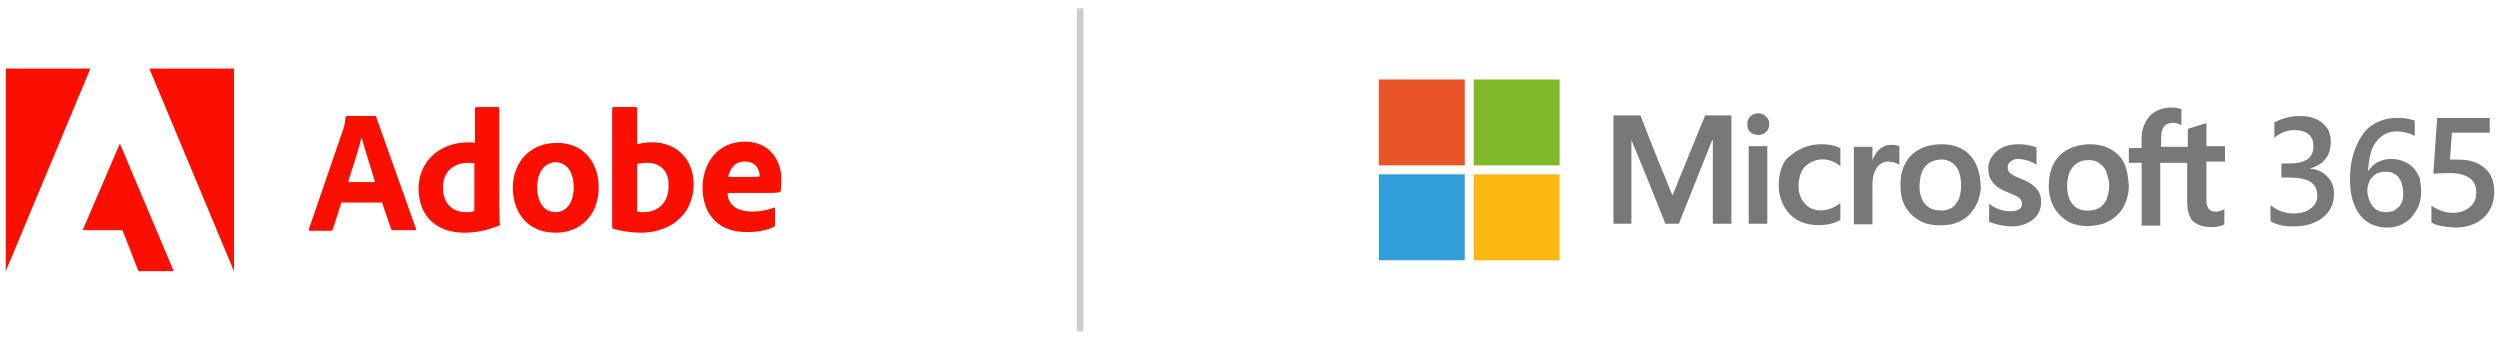 <?xml version="1.0" encoding="utf-8"?>
<!-- Generator: Adobe Illustrator 27.5.0, SVG Export Plug-In . SVG Version: 6.00 Build 0)  -->
<svg version="1.1" id="Camada_1" xmlns="http://www.w3.org/2000/svg" xmlns:xlink="http://www.w3.org/1999/xlink" x="0px" y="0px"
	 viewBox="0 0 390 53" style="enable-background:new 0 0 390 53;" xml:space="preserve">
<style type="text/css">
	.st0{fill:#FA0F00;}
	.st1{fill:none;stroke:#CCCCCC;stroke-miterlimit:10;}
	.st2{fill:#777878;}
	.st3{fill:#E85327;}
	.st4{fill:#7FB927;}
	.st5{fill:#319ED9;}
	.st6{fill:#FAB712;}
</style>
<g>
	<g>
		<path class="st0" d="M58.5,28.4c-0.5-1.8-1.6-5.1-2.1-7h0c-0.4,1.8-1.4,4.8-2.1,7H58.5z M53.2,31.8l-1.3,4
			c-0.1,0.1-0.1,0.2-0.3,0.2h-3.2c-0.2,0-0.2-0.1-0.2-0.3L53.6,20c0.1-0.3,0.2-0.6,0.3-1.7c0-0.1,0.1-0.2,0.2-0.2h4.4
			c0.1,0,0.2,0,0.2,0.2l6.2,17.4c0.1,0.1,0,0.2-0.1,0.2h-3.5c-0.2,0-0.2-0.1-0.3-0.2l-1.4-4.1H53.2z"/>
		<path class="st0" d="M74,25.5c-0.3-0.1-0.6-0.1-1-0.1c-2.1,0-3.9,1.3-3.9,3.8c0,2.7,1.6,3.9,3.6,3.9c0.5,0,0.9,0,1.3-0.2V25.5z
			 M65.3,29.4c0-3.9,2.9-7.2,7.9-7.2c0.2,0,0.5,0,0.9,0.1v-5.4c0-0.1,0.1-0.2,0.2-0.2h3.4c0.1,0,0.2,0.1,0.2,0.2V33
			c0,0.6,0,1.4,0.1,2c0,0.1,0,0.2-0.2,0.2c-1.9,0.8-3.7,1.1-5.4,1.1C68.4,36.3,65.3,34,65.3,29.4"/>
		<path class="st0" d="M83.8,29.2c0,2.4,1.1,3.9,2.9,3.9c1.6,0,2.8-1.4,2.8-3.9c0-2.1-0.9-3.9-2.9-3.9C85,25.4,83.8,26.8,83.8,29.2
			 M93.4,29.2c0,4.3-2.8,7.1-6.7,7.1c-4.7,0-6.7-3.5-6.7-7c0-3.9,2.6-7,6.8-7C91.1,22.2,93.4,25.5,93.4,29.2"/>
		<path class="st0" d="M101,25.4c-0.9,0-1.3,0.1-1.6,0.2V33c0.3,0.1,0.7,0.1,1,0.1c2.1,0,3.9-1.3,3.9-4.1
			C104.4,26.6,102.9,25.4,101,25.4 M99.1,16.7c0.2,0,0.3,0,0.3,0.2v5.6c0.7-0.2,1.5-0.3,2.3-0.3c4,0,6.5,2.8,6.5,6.5
			c0,5.1-4,7.6-8.2,7.6c-1.4,0-2.9-0.2-4.3-0.6c-0.1,0-0.2-0.2-0.2-0.3V16.9c0-0.1,0.1-0.2,0.2-0.2H99.1z"/>
		<path class="st0" d="M117.1,27.6c0.9,0,1.3,0,1.4-0.1v-0.2c0-0.7-0.5-2.1-2.3-2.1c-1.7,0-2.4,1.3-2.6,2.4H117.1z M113.5,30.2
			c0.1,1.6,1.2,2.8,3.9,2.8c1.2,0,2.3-0.2,3.3-0.6c0.1-0.1,0.2,0,0.2,0.1v2.6c0,0.2-0.1,0.3-0.2,0.3c-1.1,0.5-2.3,0.8-4.2,0.8
			c-5.1,0-6.9-3.5-6.9-6.9c0-3.8,2.3-7.2,6.6-7.2c4.1,0,5.7,3.2,5.7,5.9c0,0.8-0.1,1.5-0.1,1.8c0,0.1-0.1,0.2-0.2,0.2
			c-0.4,0.1-1.4,0.1-2.8,0.1H113.5z"/>
		<polygon class="st0" points="23.3,10.7 36.5,10.7 36.5,42.3 		"/>
		<polygon class="st0" points="14.1,10.7 0.9,10.7 0.9,42.3 		"/>
		<polygon class="st0" points="18.7,22.4 27.1,42.3 21.6,42.3 19.1,35.9 12.9,35.9 		"/>
	</g>
	<line class="st1" x1="168.5" y1="1.3" x2="168.5" y2="51.7"/>
	<g>
		<path class="st2" d="M336.1,17.5c1.2-0.8,2.8-0.9,4.2-0.5c0,0.8,0,1.7,0,2.5c-0.7-0.3-1.4-0.5-2.1-0.2c-0.6,0.2-0.9,0.8-1,1.4
			c-0.1,0.7,0,1.4-0.1,2.2c1.4,0,2.8,0,4.2,0c0-0.9,0-1.8,0-2.8c1-0.3,1.9-0.6,2.9-0.9c0,1.2,0,2.4,0,3.6c1,0,1.9,0,2.9,0v2.4
			c-1,0-1.9,0-2.9,0c0,1.4,0,2.7,0,4.1c0,0.8,0,1.5,0,2.3c0.1,0.4,0.2,0.9,0.6,1.2c0.7,0.4,1.6,0.2,2.2-0.2v2.4
			c-0.8,0.4-1.8,0.5-2.7,0.4c-0.9-0.1-1.7-0.4-2.3-1c-0.6-0.8-0.8-1.8-0.8-2.8c0-2.1,0-4.2,0-6.2c-1.4,0-2.8,0-4.2,0
			c0,3.3,0,6.5,0,9.8h-2.9c0-3.3,0-6.5,0-9.8c-0.7,0-1.3,0-2,0c0-0.8,0-1.5,0-2.3c0.7,0,1.3,0,2,0c0-1-0.1-2.1,0.2-3.1
			C334.7,18.8,335.3,18,336.1,17.5"/>
		<path class="st2" d="M313.7,22.6c1.3-0.2,2.7-0.1,4,0.4c0,0.9,0,1.8,0,2.7c-0.9-0.6-2-0.9-3-0.9c-0.5,0-1.1,0.3-1.4,0.8
			c-0.2,0.5-0.1,1.2,0.4,1.5c0.8,0.6,1.8,0.8,2.7,1.3c0.7,0.4,1.3,0.9,1.7,1.6c0.6,1.3,0.4,3.1-0.8,4.1c-1.1,1-2.6,1.3-4,1.2
			c-1-0.1-2-0.3-3-0.7c0-0.9,0-1.9,0-2.8c0.8,0.6,1.7,1,2.6,1.1c0.7,0.1,1.4,0.1,2-0.2c0.6-0.3,0.7-1.1,0.3-1.6
			c-0.3-0.4-0.8-0.6-1.3-0.8c-0.9-0.4-1.8-0.7-2.5-1.3c-0.5-0.4-0.9-1-1.1-1.6c-0.2-1-0.2-2.1,0.4-2.9
			C311.4,23.4,312.5,22.8,313.7,22.6"/>
		<path class="st2" d="M308.3,25.7c-0.5-1.1-1.4-2.1-2.5-2.6c-1.3-0.6-2.8-0.7-4.2-0.5c-1.5,0.2-2.9,0.9-3.8,2
			c-0.8,1-1.3,2.4-1.3,3.7c-0.1,1.6,0.1,3.2,1.1,4.5c0.8,1.1,2,1.9,3.4,2.2c1.1,0.2,2.3,0.2,3.4,0c1.3-0.3,2.5-1,3.3-2.1
			c0.8-1,1.2-2.3,1.3-3.5C309,28.2,308.8,26.9,308.3,25.7z M305.5,31.2c-0.3,0.6-0.8,1.2-1.4,1.4c-0.7,0.3-1.6,0.3-2.4,0.1
			c-0.8-0.2-1.5-0.8-1.8-1.5c-0.5-0.9-0.5-2-0.4-3c0.1-0.9,0.4-1.9,1.1-2.5c0.5-0.5,1.2-0.7,1.9-0.8c0.9-0.1,1.8,0.2,2.4,0.8
			c0.7,0.7,0.9,1.6,1,2.5C306,29.3,305.9,30.3,305.5,31.2z"/>
		<path class="st2" d="M331.6,26c-0.4-1.2-1.3-2.2-2.5-2.8c-1.3-0.7-2.9-0.8-4.3-0.6c-1.2,0.2-2.3,0.6-3.2,1.4
			c-1.1,0.9-1.7,2.3-1.9,3.7c-0.2,1.4-0.1,2.9,0.5,4.2c0.6,1.3,1.6,2.3,2.9,2.9c1.3,0.5,2.7,0.6,4.1,0.3c1.4-0.2,2.7-1,3.6-2.1
			c0.9-1.2,1.3-2.7,1.3-4.1C332,27.9,331.9,26.9,331.6,26z M328.9,30.1c-0.1,0.6-0.3,1.3-0.8,1.8c-0.4,0.5-1,0.8-1.7,0.9
			c-0.7,0.1-1.4,0.1-2.1-0.2c-0.7-0.3-1.2-0.9-1.5-1.6c-0.3-0.8-0.4-1.8-0.3-2.6c0.1-0.9,0.3-1.7,0.9-2.4c0.5-0.6,1.3-1,2.1-1
			c0.8-0.1,1.7,0.1,2.3,0.7c0.6,0.5,0.9,1.2,1,1.9C329.1,28.4,329.1,29.3,328.9,30.1z"/>
		<rect x="215.1" y="12.4" class="st3" width="13.4" height="13.4"/>
		<path class="st4" d="M229.9,12.4h13.4c0,4.5,0,8.9,0,13.4c-4.5,0-8.9,0-13.4,0C229.9,21.3,229.9,16.9,229.9,12.4"/>
		<path class="st2" d="M274,17.7c0.6-0.1,1.2,0.1,1.6,0.6c0.5,0.5,0.5,1.3,0.2,1.9c-0.4,0.7-1.2,1-1.9,0.8c-0.8-0.1-1.4-0.8-1.3-1.6
			C272.5,18.5,273.2,17.8,274,17.7"/>
		<path class="st2" d="M251.7,18h4.2c1.3,3.3,2.6,6.7,4,10c0.3,0.8,0.7,1.7,1,2.5c1.7-4.2,3.4-8.3,5.1-12.5c1.4,0,2.7,0,4.1,0
			c0,5.6,0,11.3,0,16.9c-1,0-2,0-2.9,0c0-4.2,0-8.3,0-12.5c0-0.2,0-0.4,0-0.6c-0.1,0.1-0.1,0.2-0.2,0.3c-1.7,4.3-3.4,8.5-5.1,12.8
			c-0.7,0-1.4,0-2.1,0c-1.7-4.3-3.4-8.5-5.2-12.8c0-0.1-0.1-0.2-0.1-0.3c0,1.8,0,3.6,0,5.5c0,2.5,0,5.1,0,7.6c-0.9,0-1.8,0-2.8,0
			C251.7,29.3,251.7,23.7,251.7,18"/>
		<path class="st2" d="M282,22.8c1.4-0.4,2.9-0.4,4.3,0c0.3,0.1,0.6,0.2,0.8,0.3c0,0.9,0,1.8,0,2.8c-0.9-0.7-2.1-1.2-3.3-1
			c-0.9,0.1-1.8,0.6-2.4,1.3c-0.7,0.9-0.9,2.2-0.8,3.4c0.1,0.9,0.5,1.8,1.2,2.4c0.7,0.7,1.8,0.9,2.7,0.8c0.9-0.1,1.8-0.5,2.6-1.1
			c0,0.9,0,1.8,0,2.6c-1.2,0.7-2.6,0.9-4,0.8c-1.4-0.1-2.8-0.6-3.8-1.6c-1.1-1.1-1.7-2.6-1.8-4.1c-0.1-1.6,0.2-3.2,1.1-4.5
			C279.5,24,280.7,23.2,282,22.8"/>
		<path class="st2" d="M293.6,23c0.8-0.5,1.8-0.5,2.7-0.2c0,1,0,1.9,0,2.9c-0.6-0.4-1.3-0.5-2-0.5c-0.8,0.1-1.5,0.7-1.8,1.5
			c-0.4,0.8-0.4,1.6-0.4,2.5c0,1.9,0,3.9,0,5.8h-2.9c0-4,0-8.1,0-12.1c1,0,1.9,0,2.9,0c0,0.7,0,1.4,0,2.1
			C292.4,24.2,292.9,23.4,293.6,23"/>
		<path class="st2" d="M272.8,22.8c1,0,1.9,0,2.9,0c0,4,0,8.1,0,12.1h-2.9C272.8,30.9,272.8,26.9,272.8,22.8"/>
		<path class="st5" d="M215.1,27.2c4.5,0,8.9,0,13.4,0c0,4.5,0,8.9,0,13.4h-13.4V27.2z"/>
		<path class="st6" d="M229.9,27.2c4.5,0,8.9,0,13.4,0v13.4h-13.4C229.9,36.1,229.9,31.7,229.9,27.2"/>
		<path class="st2" d="M354.2,34.5V32c1.1,0.9,2.3,1.3,3.7,1.3c1.1,0,2-0.3,2.6-0.8c0.7-0.5,1-1.2,1-2c0-1.9-1.4-2.8-4.3-2.8h-1.3
			v-2.2h1.2c2.6,0,3.8-0.9,3.8-2.7c0-1.6-1-2.5-3-2.5c-1.1,0-2.2,0.4-3.1,1.2v-2.4c1.1-0.6,2.5-1,4-1c1.5,0,2.7,0.4,3.5,1.1
			c0.9,0.7,1.3,1.7,1.3,2.9c0,2.2-1.1,3.6-3.3,4.2v0c1.2,0.1,2.1,0.5,2.8,1.3c0.7,0.7,1,1.6,1,2.7c0,1.5-0.6,2.7-1.7,3.6
			c-1.1,0.9-2.6,1.4-4.4,1.4C356.5,35.4,355.2,35.1,354.2,34.5z"/>
		<path class="st2" d="M377.7,29.8c0,0.8-0.1,1.6-0.4,2.3c-0.3,0.7-0.7,1.3-1.1,1.8s-1.1,0.9-1.7,1.2c-0.7,0.3-1.4,0.4-2.2,0.4
			c-0.8,0-1.6-0.2-2.3-0.5s-1.3-0.8-1.8-1.4s-0.9-1.4-1.2-2.4c-0.3-1-0.4-2.1-0.4-3.3c0-1.5,0.2-2.9,0.6-4.1c0.4-1.2,0.9-2.2,1.5-3
			c0.6-0.8,1.4-1.4,2.3-1.8s1.8-0.6,2.8-0.6c0.6,0,1.2,0,1.7,0.1c0.5,0.1,0.9,0.2,1.2,0.3v2.4c-0.4-0.2-0.8-0.4-1.3-0.5
			c-0.4-0.1-1-0.2-1.5-0.2c-0.6,0-1.2,0.1-1.8,0.4c-0.5,0.3-1,0.6-1.4,1.2c-0.4,0.5-0.7,1.1-0.9,1.9s-0.3,1.6-0.4,2.6h0.1
			c0.4-0.5,0.8-1,1.4-1.3c0.6-0.3,1.3-0.5,2.1-0.5c0.7,0,1.4,0.1,2,0.4c0.6,0.2,1.1,0.6,1.5,1s0.7,1,1,1.6
			C377.5,28.3,377.7,29,377.7,29.8z M374.9,30c0-0.5-0.1-0.9-0.2-1.3s-0.3-0.7-0.5-1s-0.5-0.5-0.9-0.7c-0.3-0.2-0.7-0.2-1.2-0.2
			s-0.9,0.1-1.2,0.2c-0.4,0.2-0.6,0.4-0.9,0.7s-0.4,0.6-0.5,0.9c-0.1,0.3-0.2,0.7-0.2,1.1c0,0.4,0.1,0.8,0.2,1.2
			c0.1,0.4,0.3,0.8,0.5,1.1c0.2,0.3,0.5,0.6,0.9,0.8c0.4,0.2,0.8,0.3,1.3,0.3c0.4,0,0.8-0.1,1.2-0.2c0.3-0.2,0.6-0.4,0.9-0.7
			c0.2-0.3,0.4-0.6,0.5-1S374.9,30.5,374.9,30z"/>
		<path class="st2" d="M379.3,34.7v-2.6c1.1,0.7,2.2,1.1,3.3,1.1c1.1,0,2-0.3,2.7-0.9c0.7-0.6,1-1.3,1-2.3c0-0.9-0.3-1.7-1-2.2
			c-0.7-0.5-1.7-0.8-3-0.8c-0.4,0-1.4,0-2.7,0.1l0.6-8.7h8.2v2.3h-5.9l-0.3,4.2c0.5,0,1,0,1.4,0c1.8,0,3.1,0.5,4.1,1.4
			s1.4,2.1,1.4,3.7c0,1.6-0.6,3-1.7,4c-1.1,1-2.6,1.5-4.5,1.5C381.3,35.4,380.1,35.2,379.3,34.7z"/>
	</g>
</g>
</svg>
